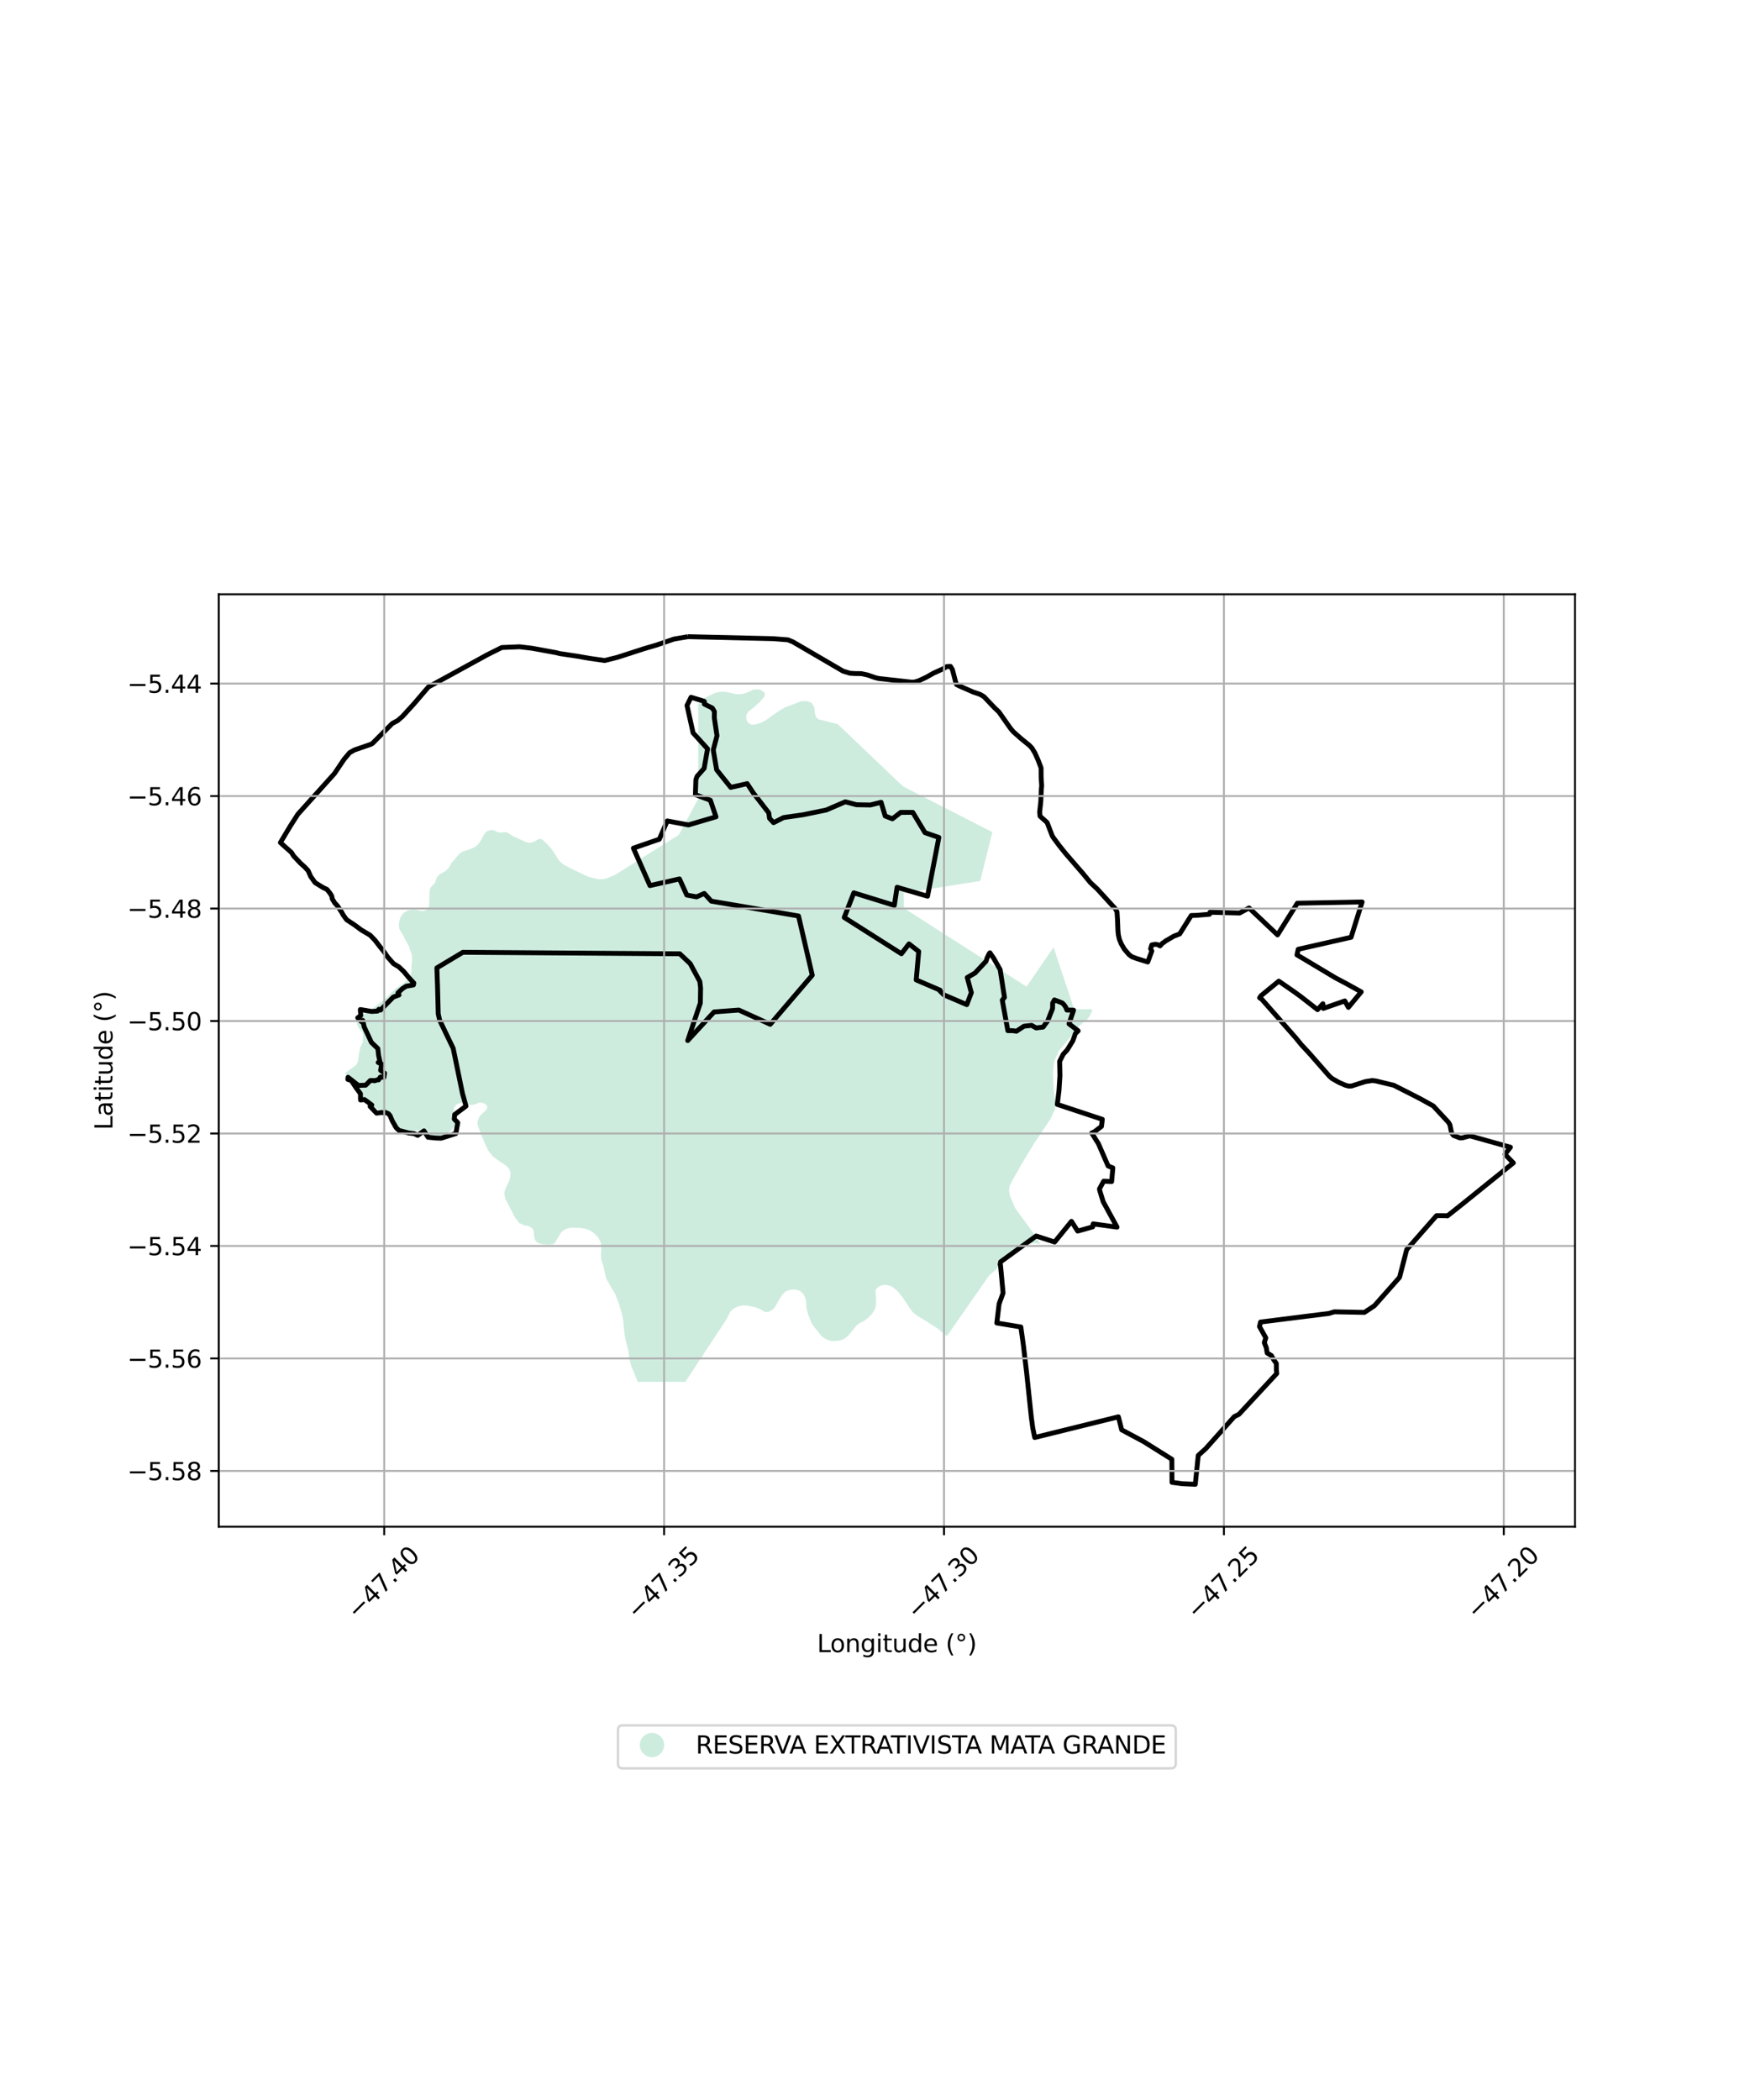 <?xml version="1.0" encoding="utf-8" standalone="no"?>
<!DOCTYPE svg PUBLIC "-//W3C//DTD SVG 1.1//EN"
  "http://www.w3.org/Graphics/SVG/1.1/DTD/svg11.dtd">
<svg xmlns:xlink="http://www.w3.org/1999/xlink" width="720pt" height="864pt" viewBox="0 0 720 864" xmlns="http://www.w3.org/2000/svg" version="1.1">
 <defs>
  <style type="text/css">*{stroke-linejoin: round; stroke-linecap: butt}</style>
 </defs>
 <g id="figure_1">
  <g id="patch_1">
   <path d="M 0 864 
L 720 864 
L 720 0 
L 0 0 
z
" style="fill: #ffffff"/>
  </g>
  <g id="axes_1">
   <g id="patch_2">
    <path d="M 90 628.134 
L 648 628.134 
L 648 244.506 
L 90 244.506 
z
" style="fill: #ffffff"/>
   </g>
   <g id="PatchCollection_1">
    <path d="M 435.695 432.247 
L 433.742 436.69 
L 433.228 441.646 
L 433.537 448.361 
L 434.255 453.731 
L 434.154 456.107 
L 432.406 460.034 
L 425.312 470.672 
L 420.994 477.799 
L 416.676 485.34 
L 415.338 488.026 
L 415.133 489.884 
L 415.646 492.364 
L 417.703 497.114 
L 422.021 503.003 
L 426.236 508.787 
L 427.996 511.825 
L 425.81 511.502 
L 423.974 511.578 
L 423.104 511.818 
L 420.117 513.045 
L 418.956 513.834 
L 417.758 515 
L 416.747 516.467 
L 415.962 517.221 
L 414.612 518.047 
L 412.965 519.102 
L 411.167 520.794 
L 408.771 523.276 
L 407.01 524.706 
L 389.547 549.765 
L 385.95 546.71 
L 380.786 543.395 
L 377.645 541.523 
L 375.623 539.97 
L 373.972 537.726 
L 371.47 533.927 
L 369.075 530.986 
L 366.892 529.276 
L 364.764 528.633 
L 363.059 528.739 
L 361.949 529.149 
L 361.049 529.78 
L 360.238 530.664 
L 360.282 532.18 
L 360.489 534.586 
L 360.436 536.261 
L 360.229 537.779 
L 359.812 538.825 
L 358.771 540.553 
L 357.364 542.018 
L 355.853 543.221 
L 355.123 543.693 
L 353.769 544.32 
L 352.571 545.158 
L 351.426 546.518 
L 349.966 548.351 
L 348.822 549.658 
L 347.207 550.968 
L 345.383 551.542 
L 344.082 551.699 
L 342.311 551.752 
L 341.007 551.437 
L 339.393 550.757 
L 337.935 549.607 
L 334.443 545.262 
L 333.663 543.851 
L 332.518 540.866 
L 331.891 538.825 
L 331.684 537.099 
L 331.684 535.738 
L 331.578 535.005 
L 331.058 533.383 
L 330.537 532.441 
L 329.996 531.914 
L 329.079 531.081 
L 327.672 530.609 
L 325.85 530.558 
L 324.34 530.873 
L 323.036 531.446 
L 321.838 532.756 
L 320.797 534.274 
L 318.92 537.622 
L 317.983 538.721 
L 316.995 539.401 
L 316.108 539.663 
L 314.701 539.82 
L 312.67 538.564 
L 310.327 537.726 
L 307.202 537.152 
L 305.535 537.099 
L 303.607 537.518 
L 301.783 538.406 
L 300.535 539.612 
L 299.544 541.495 
L 299.01 542.631 
L 281.951 568.527 
L 262.372 568.527 
L 261.154 565.466 
L 259.793 562.241 
L 258.917 559.017 
L 258.528 555.695 
L 257.752 552.96 
L 256.974 549.052 
L 256.584 545.241 
L 256.488 543.874 
L 255.999 541.136 
L 254.638 536.349 
L 253.084 532.344 
L 251.138 529.119 
L 249.387 525.896 
L 248.805 523.549 
L 248.346 521.261 
L 247.416 518.392 
L 247.238 517.029 
L 247.238 515.49 
L 247.416 513.535 
L 247.416 512.233 
L 247.179 511.344 
L 246.237 509.271 
L 244.468 507.434 
L 242.934 506.37 
L 241.108 505.599 
L 239.044 505.243 
L 236.686 505.125 
L 234.327 505.185 
L 232.381 505.835 
L 230.967 506.962 
L 230.083 508.322 
L 228.784 510.456 
L 228.371 511.284 
L 228.019 511.64 
L 227.487 511.818 
L 226.19 512.054 
L 223.949 511.997 
L 222.063 511.7 
L 220.589 510.87 
L 220 509.745 
L 219.647 508.322 
L 219.647 507.02 
L 219.352 505.835 
L 218.643 505.125 
L 217.584 504.414 
L 215.697 504.178 
L 213.691 503.23 
L 212.04 501.157 
L 207.915 493.338 
L 207.56 491.679 
L 207.56 490.437 
L 207.915 489.192 
L 209.684 485.46 
L 209.919 483.803 
L 210.036 482.44 
L 209.564 481.078 
L 208.385 479.715 
L 204.023 476.753 
L 202.431 475.393 
L 200.78 473.199 
L 199.306 470.062 
L 197.243 464.909 
L 196.476 462.597 
L 196.476 461.651 
L 196.83 460.348 
L 197.597 458.925 
L 199.424 457.266 
L 200.25 456.378 
L 200.485 455.667 
L 200.308 454.839 
L 199.424 454.069 
L 198.187 453.654 
L 197.065 453.654 
L 196.006 454.129 
L 195.061 454.483 
L 194.237 454.601 
L 193.058 454.483 
L 190.699 453.773 
L 189.46 453.773 
L 188.164 454.187 
L 186.867 455.61 
L 186.572 457.208 
L 186.807 458.747 
L 187.692 460.644 
L 187.809 461.769 
L 187.514 462.775 
L 186.455 464.138 
L 184.744 465.797 
L 183.035 466.804 
L 181.326 467.574 
L 179.497 467.928 
L 178.2 467.87 
L 176.667 467.396 
L 173.484 465.619 
L 172.07 465.205 
L 170.476 465.145 
L 167.116 465.619 
L 165.584 465.559 
L 163.815 464.909 
L 163.343 464.434 
L 162.519 464.256 
L 161.929 464.256 
L 161.339 464.078 
L 161.51 463.146 
L 162.097 461.427 
L 162.097 460.244 
L 161.404 458.955 
L 159.693 458.044 
L 155.736 456.54 
L 152.422 454.712 
L 150.443 452.995 
L 147.664 449.45 
L 145.204 445.797 
L 143.707 443.379 
L 142.905 442.574 
L 141.89 441.558 
L 146.523 438.203 
L 147.281 436.681 
L 147.735 433.33 
L 148.343 430.588 
L 149.25 428.913 
L 149.402 426.021 
L 149.101 424.649 
L 147.433 422.821 
L 146.825 421.146 
L 146.825 419.929 
L 147.433 418.559 
L 148.949 417.645 
L 151.98 415.97 
L 158.801 410.639 
L 163.046 406.527 
L 165.927 404.699 
L 168.352 402.568 
L 169.262 400.13 
L 169.262 397.693 
L 169.564 394.801 
L 169.412 392.82 
L 168.352 389.623 
L 165.319 383.836 
L 164.679 382.915 
L 164.232 382.008 
L 164.135 381.138 
L 164.135 379.69 
L 164.713 377.466 
L 165.771 375.92 
L 167.021 374.956 
L 168.56 374.377 
L 170.577 374.28 
L 173.654 374.858 
L 174.617 374.764 
L 175.48 374.377 
L 176.346 373.507 
L 176.54 372.832 
L 176.731 367.228 
L 177.019 365.296 
L 178.078 364.136 
L 178.942 363.266 
L 179.711 360.95 
L 180.771 359.791 
L 183.173 358.438 
L 184.617 357.086 
L 185.674 355.154 
L 187.5 353.028 
L 188.751 351.482 
L 190.193 350.42 
L 193.654 349.261 
L 195.384 348.488 
L 196.731 347.329 
L 198.076 345.397 
L 198.942 343.659 
L 200.096 342.114 
L 201.538 341.533 
L 203.076 341.533 
L 204.518 342.306 
L 206.057 342.595 
L 208.268 342.308 
L 211.296 344.143 
L 215.806 346.191 
L 217.227 346.688 
L 218.461 346.688 
L 219.944 346.191 
L 221.365 345.323 
L 222.291 345.136 
L 223.095 345.385 
L 224.638 346.813 
L 226.801 349.108 
L 227.913 350.784 
L 229.829 353.826 
L 231.681 355.626 
L 234.339 357.054 
L 241.874 360.652 
L 242.925 360.962 
L 244.138 361.249 
L 246.165 361.73 
L 247.982 361.73 
L 249.565 361.401 
L 253.058 359.951 
L 279.275 343.495 
L 286.649 329.848 
L 287.266 328.705 
L 287.266 293.51 
L 287.266 289.542 
L 288.386 288.288 
L 290.012 287.113 
L 294.176 285.086 
L 296.191 284.628 
L 298.469 284.628 
L 303.282 285.674 
L 305.037 285.609 
L 307.186 285.021 
L 309.853 283.779 
L 311.804 283.517 
L 313.234 283.975 
L 314.471 284.889 
L 314.731 285.738 
L 314.535 286.523 
L 312.389 289.008 
L 310.373 290.836 
L 307.835 292.862 
L 306.99 294.366 
L 307.119 296.197 
L 307.771 297.307 
L 308.941 298.092 
L 310.307 298.156 
L 312.453 297.569 
L 314.666 296.588 
L 320.975 292.143 
L 323.124 290.967 
L 327.87 289.202 
L 329.692 288.485 
L 331.774 288.418 
L 333.531 288.941 
L 334.572 289.986 
L 335.093 291.359 
L 335.222 293.321 
L 335.807 295.151 
L 336.65 295.91 
L 344.648 297.913 
L 371.556 323.566 
L 408.279 342.364 
L 403.292 362.452 
L 371.744 367.473 
L 371.959 373.681 
L 422.362 405.94 
L 433.452 389.731 
L 441.952 415.255 
L 449.437 415.255 
L 449.203 416.201 
L 448.217 418.274 
L 447.185 419.501 
L 445.448 420.914 
L 443.62 422.423 
L 442.634 423.506 
L 440.43 426.738 
L 435.695 432.247 
" clip-path="url(#p2d64d7310f)" style="fill: #b3e2cd; fill-opacity: 0.65"/>
   </g>
   <g id="PatchCollection_2">
    <path d="M 283.073 261.944 
L 318.013 262.765 
L 324.196 263.249 
L 326.253 264.095 
L 346.881 276.132 
L 349.709 276.991 
L 351.642 277.117 
L 354.367 277.151 
L 356.969 277.716 
L 359.986 278.778 
L 361.498 279.15 
L 374.978 280.651 
L 376.13 280.634 
L 377.787 280.171 
L 380.926 278.729 
L 384.036 276.979 
L 388.033 275.164 
L 389.526 274.241 
L 391.025 274.164 
L 391.855 275.498 
L 393.148 280.484 
L 393.58 281.658 
L 394.574 282.174 
L 400.343 284.706 
L 403.198 285.673 
L 404.794 286.601 
L 409.178 291.2 
L 410.945 292.863 
L 415.817 299.786 
L 416.97 301.113 
L 420.158 303.938 
L 423.557 306.698 
L 424.598 307.814 
L 425.776 309.777 
L 427.123 312.759 
L 428.322 315.95 
L 428.351 319.744 
L 428.572 323.204 
L 428.42 325.029 
L 428.199 329.904 
L 427.731 334.161 
L 427.905 335.808 
L 430.803 338.391 
L 432.94 343.953 
L 433.57 344.883 
L 435.848 347.957 
L 438.441 351.177 
L 445.585 359.433 
L 448.603 363.11 
L 451.425 365.743 
L 458.963 373.98 
L 459.572 375.191 
L 459.781 378.5 
L 459.957 383.056 
L 460.139 384.704 
L 460.517 386.365 
L 461.269 388.234 
L 462.571 390.499 
L 464.52 392.767 
L 465.668 393.621 
L 467.648 394.365 
L 472.225 395.788 
L 473.885 391.285 
L 473.392 390.346 
L 473.88 388.765 
L 475.304 388.491 
L 476.366 388.662 
L 477.276 389.161 
L 478.3 388.014 
L 478.938 387.676 
L 479.431 387.222 
L 483.008 385.141 
L 485.355 384.246 
L 490.11 376.662 
L 492.204 376.607 
L 497.646 376.147 
L 497.815 375.329 
L 510.01 375.648 
L 513.892 373.555 
L 525.616 384.638 
L 533.762 371.607 
L 560.419 371.092 
L 555.87 385.631 
L 534.128 390.561 
L 533.613 392.873 
L 536.511 394.578 
L 549.444 402.319 
L 554.058 404.757 
L 560.047 408.081 
L 554.768 414.468 
L 553.291 411.814 
L 544.46 414.888 
L 544.277 412.969 
L 542.083 415.405 
L 535.281 410.101 
L 532.465 408.047 
L 526.133 403.669 
L 518.829 409.658 
L 518.242 410.521 
L 519.139 411.125 
L 533.139 427.031 
L 535.38 429.792 
L 538.608 433.259 
L 546.863 442.672 
L 547.972 443.683 
L 550.82 445.308 
L 553.511 446.49 
L 554.829 446.844 
L 556.059 446.822 
L 561.743 444.995 
L 564.596 444.558 
L 566.058 444.733 
L 573.437 446.513 
L 580.484 450.082 
L 584.313 452.041 
L 589.692 455.017 
L 595.937 461.756 
L 596.531 462.767 
L 597.205 466.08 
L 597.98 467.139 
L 600.633 468.171 
L 601.78 468.116 
L 604.618 467.33 
L 605.194 467.447 
L 621.445 472.002 
L 619.181 474.931 
L 622.636 478.452 
L 601.669 495.38 
L 595.505 500.266 
L 595.237 500.18 
L 591.032 500.152 
L 578.757 514.123 
L 575.814 525.536 
L 565.475 537.225 
L 561.36 539.959 
L 548.985 539.718 
L 546.778 540.384 
L 518.636 543.92 
L 518.19 545.771 
L 520.791 550.436 
L 520.165 552.387 
L 520.976 554.441 
L 521.342 556.664 
L 523.088 557.714 
L 524.068 559.483 
L 525.121 560.961 
L 525.135 563.622 
L 525.303 565.094 
L 509.736 581.89 
L 507.801 582.857 
L 496.086 596.016 
L 492.994 598.791 
L 491.774 610.696 
L 486.416 610.441 
L 482.198 609.888 
L 482.135 600.389 
L 470.533 593.117 
L 461.498 588.283 
L 460.134 582.924 
L 425.715 591.431 
L 424.908 587.492 
L 424.327 583.228 
L 422.331 564.287 
L 421.024 553.239 
L 420.005 545.952 
L 410.113 544.321 
L 411.061 536.452 
L 412.696 531.978 
L 411.635 520.522 
L 411.476 520.242 
L 411.685 519.148 
L 426.304 508.537 
L 433.912 511.005 
L 440.842 502.496 
L 443.383 506.511 
L 449.578 504.76 
L 449.771 503.542 
L 459.589 504.883 
L 453.868 494.383 
L 452.467 489.827 
L 452.352 489.142 
L 454.073 485.988 
L 457.362 486.14 
L 457.856 480.504 
L 455.908 479.715 
L 451.92 470.554 
L 449.158 466.138 
L 450.291 465.629 
L 453.174 463.438 
L 453.528 460.524 
L 434.997 454.382 
L 435.697 448.739 
L 436.089 442.554 
L 435.969 436.654 
L 437.468 433.713 
L 439.056 432.009 
L 441.365 428.259 
L 442.478 425.169 
L 443.575 424.148 
L 443.359 423.922 
L 439.814 421.224 
L 441.699 415.619 
L 438.937 415.557 
L 438.505 414.446 
L 437.811 413.413 
L 437.05 412.643 
L 433.815 411.392 
L 433.092 412.694 
L 433.047 414.953 
L 431.087 419.943 
L 429.146 422.58 
L 426.274 422.913 
L 424.443 421.868 
L 421.297 422.21 
L 418.173 424.283 
L 416.716 424.05 
L 414.662 424.052 
L 412.364 411.482 
L 413.27 410.357 
L 411.496 398.954 
L 408.793 394.189 
L 407.29 391.999 
L 406.987 392.305 
L 406.116 394.128 
L 405.732 395.428 
L 401.164 400.325 
L 397.958 402.187 
L 399.638 408.41 
L 397.763 413.344 
L 388.356 409.315 
L 386.625 407.598 
L 386.785 407.386 
L 376.956 403.166 
L 377.984 391.469 
L 373.982 388.348 
L 370.867 392.404 
L 347.351 377.476 
L 351.281 367.33 
L 367.96 372.499 
L 369.082 365.051 
L 381.617 368.726 
L 386.275 344.556 
L 380.562 342.572 
L 375.55 334.241 
L 370.586 334.242 
L 367.153 336.889 
L 364.18 335.722 
L 362.509 330.083 
L 358.099 331.193 
L 352.383 331.092 
L 347.789 329.881 
L 339.956 333.256 
L 330.36 335.223 
L 322.357 336.378 
L 318.27 338.473 
L 316.601 336.672 
L 316.294 334.436 
L 309.927 326.243 
L 307.414 322.417 
L 300.634 323.949 
L 294.839 316.699 
L 293.455 308.561 
L 294.992 302.713 
L 293.881 295.283 
L 293.931 292.771 
L 293.091 291.329 
L 289.771 289.657 
L 289.822 288.671 
L 289.608 288.492 
L 284.312 286.877 
L 282.656 290.239 
L 285.149 301.51 
L 291.111 308.092 
L 289.696 316.141 
L 286.816 319.382 
L 286.311 320.731 
L 286.109 326.949 
L 292.261 329.243 
L 294.584 336.058 
L 283.246 339.394 
L 274.521 337.76 
L 271.27 345.277 
L 260.589 348.949 
L 267.405 364.362 
L 279.56 361.622 
L 282.568 368.254 
L 286.59 368.998 
L 289.759 367.586 
L 292.65 370.761 
L 328.533 376.859 
L 334.191 401.229 
L 316.91 421.425 
L 303.982 415.574 
L 293.804 416.334 
L 282.951 428.119 
L 288.146 412.641 
L 288.237 406.451 
L 287.924 403.805 
L 283.954 396.443 
L 279.685 392.421 
L 190.451 391.801 
L 179.742 398.222 
L 179.995 405.291 
L 180.305 417.16 
L 180.906 419.794 
L 186.456 431.328 
L 190.294 449.954 
L 191.733 455.086 
L 187.073 458.57 
L 186.905 460.429 
L 188.342 461.906 
L 187.518 466.39 
L 181.508 468.283 
L 179.473 468.231 
L 176.117 467.896 
L 174.449 465.282 
L 171.843 467.123 
L 170.316 466.36 
L 169.966 466.343 
L 168.153 466.142 
L 164.2 465.114 
L 163.062 464.055 
L 161.488 461.34 
L 160.47 458.981 
L 159.792 458.186 
L 158.465 457.631 
L 158.108 457.865 
L 156.943 457.684 
L 156.6 457.777 
L 154.936 457.977 
L 152.283 455.224 
L 152.965 454.617 
L 149.957 452.392 
L 148.334 452.574 
L 148.3 449.964 
L 146.532 447.582 
L 144.528 444.556 
L 143.105 444.091 
L 143.191 443.225 
L 147.44 446.572 
L 150.448 446.486 
L 152.339 444.576 
L 153.631 444.56 
L 154.082 444.673 
L 155.399 444.242 
L 155.723 444.318 
L 156.486 443.127 
L 157.95 443.246 
L 158.226 441.521 
L 156.603 440.377 
L 157.016 437.76 
L 155.597 437.126 
L 156.336 436.86 
L 155.779 434.249 
L 155.453 431.411 
L 152.817 428.887 
L 149.826 422.473 
L 149.225 419.81 
L 148.706 420.351 
L 147.186 418.753 
L 148.428 417.825 
L 148.243 415.357 
L 152.908 416.14 
L 155.278 416.005 
L 155.885 415.25 
L 156.528 415.589 
L 161.804 410.238 
L 164.166 409.359 
L 163.736 408.471 
L 165.556 406.768 
L 167.137 405.748 
L 170.107 405.236 
L 170.262 404.449 
L 168.202 402.219 
L 166.116 399.703 
L 164.082 397.781 
L 161.934 396.502 
L 159.504 393.763 
L 157.734 391.212 
L 156.452 389.664 
L 154.266 386.824 
L 152.295 384.78 
L 148.601 382.586 
L 145.956 380.618 
L 142.59 378.389 
L 141.155 376.396 
L 140.605 375.354 
L 138.773 372.61 
L 137.744 371.549 
L 136.71 369.833 
L 136.492 368.675 
L 135.777 367.482 
L 134.532 365.945 
L 132.842 365.125 
L 129.646 363.153 
L 127.789 360.555 
L 126.771 358.212 
L 125.417 356.771 
L 123.651 355.181 
L 120.85 352.222 
L 119.915 350.738 
L 115.364 346.67 
L 119.321 340.047 
L 122.543 335.001 
L 137.598 318.274 
L 141.526 312.436 
L 143.847 309.672 
L 145.809 308.57 
L 152.51 306.261 
L 153.241 305.863 
L 161.375 297.67 
L 163.642 296.443 
L 165.645 294.696 
L 170.147 289.759 
L 176.255 282.647 
L 187.709 276.395 
L 200.472 269.394 
L 206.444 266.407 
L 213.775 266.103 
L 218.922 266.718 
L 228.856 268.528 
L 230.169 268.884 
L 237.646 270.007 
L 242.442 270.85 
L 248.756 271.761 
L 254.066 270.428 
L 265.013 266.886 
L 270.11 265.39 
L 277.339 262.915 
L 283.073 261.944 
L 283.073 261.944 
" clip-path="url(#p2d64d7310f)" style="fill: none; stroke: #000000; stroke-width: 2"/>
   </g>
   <g id="matplotlib.axis_1">
    <g id="xtick_1">
     <g id="line2d_1">
      <path d="M 158.08 628.134 
L 158.08 244.506 
" clip-path="url(#p2d64d7310f)" style="fill: none; stroke: #b0b0b0; stroke-width: 0.8; stroke-linecap: square"/>
     </g>
     <g id="line2d_2">
      <defs>
       <path id="mebc9bbff50" d="M 0 0 
L 0 3.5 
" style="stroke: #000000; stroke-width: 0.8"/>
      </defs>
      <g>
       <use xlink:href="#mebc9bbff50" x="158.08" y="628.134" style="stroke: #000000; stroke-width: 0.8"/>
      </g>
     </g>
     <g id="text_1">
      <!-- −47.40 -->
      <g transform="translate(146.947 666.675) rotate(-45) scale(0.1 -0.1)">
       <defs>
        <path id="DejaVuSans-2212" d="M 678 2272 
L 4684 2272 
L 4684 1741 
L 678 1741 
L 678 2272 
z
" transform="scale(0.016)"/>
        <path id="DejaVuSans-34" d="M 2419 4116 
L 825 1625 
L 2419 1625 
L 2419 4116 
z
M 2253 4666 
L 3047 4666 
L 3047 1625 
L 3713 1625 
L 3713 1100 
L 3047 1100 
L 3047 0 
L 2419 0 
L 2419 1100 
L 313 1100 
L 313 1709 
L 2253 4666 
z
" transform="scale(0.016)"/>
        <path id="DejaVuSans-37" d="M 525 4666 
L 3525 4666 
L 3525 4397 
L 1831 0 
L 1172 0 
L 2766 4134 
L 525 4134 
L 525 4666 
z
" transform="scale(0.016)"/>
        <path id="DejaVuSans-2e" d="M 684 794 
L 1344 794 
L 1344 0 
L 684 0 
L 684 794 
z
" transform="scale(0.016)"/>
        <path id="DejaVuSans-30" d="M 2034 4250 
Q 1547 4250 1301 3770 
Q 1056 3291 1056 2328 
Q 1056 1369 1301 889 
Q 1547 409 2034 409 
Q 2525 409 2770 889 
Q 3016 1369 3016 2328 
Q 3016 3291 2770 3770 
Q 2525 4250 2034 4250 
z
M 2034 4750 
Q 2819 4750 3233 4129 
Q 3647 3509 3647 2328 
Q 3647 1150 3233 529 
Q 2819 -91 2034 -91 
Q 1250 -91 836 529 
Q 422 1150 422 2328 
Q 422 3509 836 4129 
Q 1250 4750 2034 4750 
z
" transform="scale(0.016)"/>
       </defs>
       <use xlink:href="#DejaVuSans-2212"/>
       <use xlink:href="#DejaVuSans-34" transform="translate(83.789 0)"/>
       <use xlink:href="#DejaVuSans-37" transform="translate(147.412 0)"/>
       <use xlink:href="#DejaVuSans-2e" transform="translate(211.035 0)"/>
       <use xlink:href="#DejaVuSans-34" transform="translate(242.822 0)"/>
       <use xlink:href="#DejaVuSans-30" transform="translate(306.445 0)"/>
      </g>
     </g>
    </g>
    <g id="xtick_2">
     <g id="line2d_3">
      <path d="M 273.236 628.134 
L 273.236 244.506 
" clip-path="url(#p2d64d7310f)" style="fill: none; stroke: #b0b0b0; stroke-width: 0.8; stroke-linecap: square"/>
     </g>
     <g id="line2d_4">
      <g>
       <use xlink:href="#mebc9bbff50" x="273.236" y="628.134" style="stroke: #000000; stroke-width: 0.8"/>
      </g>
     </g>
     <g id="text_2">
      <!-- −47.35 -->
      <g transform="translate(262.103 666.675) rotate(-45) scale(0.1 -0.1)">
       <defs>
        <path id="DejaVuSans-33" d="M 2597 2516 
Q 3050 2419 3304 2112 
Q 3559 1806 3559 1356 
Q 3559 666 3084 287 
Q 2609 -91 1734 -91 
Q 1441 -91 1130 -33 
Q 819 25 488 141 
L 488 750 
Q 750 597 1062 519 
Q 1375 441 1716 441 
Q 2309 441 2620 675 
Q 2931 909 2931 1356 
Q 2931 1769 2642 2001 
Q 2353 2234 1838 2234 
L 1294 2234 
L 1294 2753 
L 1863 2753 
Q 2328 2753 2575 2939 
Q 2822 3125 2822 3475 
Q 2822 3834 2567 4026 
Q 2313 4219 1838 4219 
Q 1578 4219 1281 4162 
Q 984 4106 628 3988 
L 628 4550 
Q 988 4650 1302 4700 
Q 1616 4750 1894 4750 
Q 2613 4750 3031 4423 
Q 3450 4097 3450 3541 
Q 3450 3153 3228 2886 
Q 3006 2619 2597 2516 
z
" transform="scale(0.016)"/>
        <path id="DejaVuSans-35" d="M 691 4666 
L 3169 4666 
L 3169 4134 
L 1269 4134 
L 1269 2991 
Q 1406 3038 1543 3061 
Q 1681 3084 1819 3084 
Q 2600 3084 3056 2656 
Q 3513 2228 3513 1497 
Q 3513 744 3044 326 
Q 2575 -91 1722 -91 
Q 1428 -91 1123 -41 
Q 819 9 494 109 
L 494 744 
Q 775 591 1075 516 
Q 1375 441 1709 441 
Q 2250 441 2565 725 
Q 2881 1009 2881 1497 
Q 2881 1984 2565 2268 
Q 2250 2553 1709 2553 
Q 1456 2553 1204 2497 
Q 953 2441 691 2322 
L 691 4666 
z
" transform="scale(0.016)"/>
       </defs>
       <use xlink:href="#DejaVuSans-2212"/>
       <use xlink:href="#DejaVuSans-34" transform="translate(83.789 0)"/>
       <use xlink:href="#DejaVuSans-37" transform="translate(147.412 0)"/>
       <use xlink:href="#DejaVuSans-2e" transform="translate(211.035 0)"/>
       <use xlink:href="#DejaVuSans-33" transform="translate(242.822 0)"/>
       <use xlink:href="#DejaVuSans-35" transform="translate(306.445 0)"/>
      </g>
     </g>
    </g>
    <g id="xtick_3">
     <g id="line2d_5">
      <path d="M 388.391 628.134 
L 388.391 244.506 
" clip-path="url(#p2d64d7310f)" style="fill: none; stroke: #b0b0b0; stroke-width: 0.8; stroke-linecap: square"/>
     </g>
     <g id="line2d_6">
      <g>
       <use xlink:href="#mebc9bbff50" x="388.391" y="628.134" style="stroke: #000000; stroke-width: 0.8"/>
      </g>
     </g>
     <g id="text_3">
      <!-- −47.30 -->
      <g transform="translate(377.258 666.675) rotate(-45) scale(0.1 -0.1)">
       <use xlink:href="#DejaVuSans-2212"/>
       <use xlink:href="#DejaVuSans-34" transform="translate(83.789 0)"/>
       <use xlink:href="#DejaVuSans-37" transform="translate(147.412 0)"/>
       <use xlink:href="#DejaVuSans-2e" transform="translate(211.035 0)"/>
       <use xlink:href="#DejaVuSans-33" transform="translate(242.822 0)"/>
       <use xlink:href="#DejaVuSans-30" transform="translate(306.445 0)"/>
      </g>
     </g>
    </g>
    <g id="xtick_4">
     <g id="line2d_7">
      <path d="M 503.547 628.134 
L 503.547 244.506 
" clip-path="url(#p2d64d7310f)" style="fill: none; stroke: #b0b0b0; stroke-width: 0.8; stroke-linecap: square"/>
     </g>
     <g id="line2d_8">
      <g>
       <use xlink:href="#mebc9bbff50" x="503.547" y="628.134" style="stroke: #000000; stroke-width: 0.8"/>
      </g>
     </g>
     <g id="text_4">
      <!-- −47.25 -->
      <g transform="translate(492.414 666.675) rotate(-45) scale(0.1 -0.1)">
       <defs>
        <path id="DejaVuSans-32" d="M 1228 531 
L 3431 531 
L 3431 0 
L 469 0 
L 469 531 
Q 828 903 1448 1529 
Q 2069 2156 2228 2338 
Q 2531 2678 2651 2914 
Q 2772 3150 2772 3378 
Q 2772 3750 2511 3984 
Q 2250 4219 1831 4219 
Q 1534 4219 1204 4116 
Q 875 4013 500 3803 
L 500 4441 
Q 881 4594 1212 4672 
Q 1544 4750 1819 4750 
Q 2544 4750 2975 4387 
Q 3406 4025 3406 3419 
Q 3406 3131 3298 2873 
Q 3191 2616 2906 2266 
Q 2828 2175 2409 1742 
Q 1991 1309 1228 531 
z
" transform="scale(0.016)"/>
       </defs>
       <use xlink:href="#DejaVuSans-2212"/>
       <use xlink:href="#DejaVuSans-34" transform="translate(83.789 0)"/>
       <use xlink:href="#DejaVuSans-37" transform="translate(147.412 0)"/>
       <use xlink:href="#DejaVuSans-2e" transform="translate(211.035 0)"/>
       <use xlink:href="#DejaVuSans-32" transform="translate(242.822 0)"/>
       <use xlink:href="#DejaVuSans-35" transform="translate(306.445 0)"/>
      </g>
     </g>
    </g>
    <g id="xtick_5">
     <g id="line2d_9">
      <path d="M 618.702 628.134 
L 618.702 244.506 
" clip-path="url(#p2d64d7310f)" style="fill: none; stroke: #b0b0b0; stroke-width: 0.8; stroke-linecap: square"/>
     </g>
     <g id="line2d_10">
      <g>
       <use xlink:href="#mebc9bbff50" x="618.702" y="628.134" style="stroke: #000000; stroke-width: 0.8"/>
      </g>
     </g>
     <g id="text_5">
      <!-- −47.20 -->
      <g transform="translate(607.569 666.675) rotate(-45) scale(0.1 -0.1)">
       <use xlink:href="#DejaVuSans-2212"/>
       <use xlink:href="#DejaVuSans-34" transform="translate(83.789 0)"/>
       <use xlink:href="#DejaVuSans-37" transform="translate(147.412 0)"/>
       <use xlink:href="#DejaVuSans-2e" transform="translate(211.035 0)"/>
       <use xlink:href="#DejaVuSans-32" transform="translate(242.822 0)"/>
       <use xlink:href="#DejaVuSans-30" transform="translate(306.445 0)"/>
      </g>
     </g>
    </g>
    <g id="text_6">
     <!-- Longitude (°) -->
     <g transform="translate(336.14 679.744) scale(0.1 -0.1)">
      <defs>
       <path id="DejaVuSans-4c" d="M 628 4666 
L 1259 4666 
L 1259 531 
L 3531 531 
L 3531 0 
L 628 0 
L 628 4666 
z
" transform="scale(0.016)"/>
       <path id="DejaVuSans-6f" d="M 1959 3097 
Q 1497 3097 1228 2736 
Q 959 2375 959 1747 
Q 959 1119 1226 758 
Q 1494 397 1959 397 
Q 2419 397 2687 759 
Q 2956 1122 2956 1747 
Q 2956 2369 2687 2733 
Q 2419 3097 1959 3097 
z
M 1959 3584 
Q 2709 3584 3137 3096 
Q 3566 2609 3566 1747 
Q 3566 888 3137 398 
Q 2709 -91 1959 -91 
Q 1206 -91 779 398 
Q 353 888 353 1747 
Q 353 2609 779 3096 
Q 1206 3584 1959 3584 
z
" transform="scale(0.016)"/>
       <path id="DejaVuSans-6e" d="M 3513 2113 
L 3513 0 
L 2938 0 
L 2938 2094 
Q 2938 2591 2744 2837 
Q 2550 3084 2163 3084 
Q 1697 3084 1428 2787 
Q 1159 2491 1159 1978 
L 1159 0 
L 581 0 
L 581 3500 
L 1159 3500 
L 1159 2956 
Q 1366 3272 1645 3428 
Q 1925 3584 2291 3584 
Q 2894 3584 3203 3211 
Q 3513 2838 3513 2113 
z
" transform="scale(0.016)"/>
       <path id="DejaVuSans-67" d="M 2906 1791 
Q 2906 2416 2648 2759 
Q 2391 3103 1925 3103 
Q 1463 3103 1205 2759 
Q 947 2416 947 1791 
Q 947 1169 1205 825 
Q 1463 481 1925 481 
Q 2391 481 2648 825 
Q 2906 1169 2906 1791 
z
M 3481 434 
Q 3481 -459 3084 -895 
Q 2688 -1331 1869 -1331 
Q 1566 -1331 1297 -1286 
Q 1028 -1241 775 -1147 
L 775 -588 
Q 1028 -725 1275 -790 
Q 1522 -856 1778 -856 
Q 2344 -856 2625 -561 
Q 2906 -266 2906 331 
L 2906 616 
Q 2728 306 2450 153 
Q 2172 0 1784 0 
Q 1141 0 747 490 
Q 353 981 353 1791 
Q 353 2603 747 3093 
Q 1141 3584 1784 3584 
Q 2172 3584 2450 3431 
Q 2728 3278 2906 2969 
L 2906 3500 
L 3481 3500 
L 3481 434 
z
" transform="scale(0.016)"/>
       <path id="DejaVuSans-69" d="M 603 3500 
L 1178 3500 
L 1178 0 
L 603 0 
L 603 3500 
z
M 603 4863 
L 1178 4863 
L 1178 4134 
L 603 4134 
L 603 4863 
z
" transform="scale(0.016)"/>
       <path id="DejaVuSans-74" d="M 1172 4494 
L 1172 3500 
L 2356 3500 
L 2356 3053 
L 1172 3053 
L 1172 1153 
Q 1172 725 1289 603 
Q 1406 481 1766 481 
L 2356 481 
L 2356 0 
L 1766 0 
Q 1100 0 847 248 
Q 594 497 594 1153 
L 594 3053 
L 172 3053 
L 172 3500 
L 594 3500 
L 594 4494 
L 1172 4494 
z
" transform="scale(0.016)"/>
       <path id="DejaVuSans-75" d="M 544 1381 
L 544 3500 
L 1119 3500 
L 1119 1403 
Q 1119 906 1312 657 
Q 1506 409 1894 409 
Q 2359 409 2629 706 
Q 2900 1003 2900 1516 
L 2900 3500 
L 3475 3500 
L 3475 0 
L 2900 0 
L 2900 538 
Q 2691 219 2414 64 
Q 2138 -91 1772 -91 
Q 1169 -91 856 284 
Q 544 659 544 1381 
z
M 1991 3584 
L 1991 3584 
z
" transform="scale(0.016)"/>
       <path id="DejaVuSans-64" d="M 2906 2969 
L 2906 4863 
L 3481 4863 
L 3481 0 
L 2906 0 
L 2906 525 
Q 2725 213 2448 61 
Q 2172 -91 1784 -91 
Q 1150 -91 751 415 
Q 353 922 353 1747 
Q 353 2572 751 3078 
Q 1150 3584 1784 3584 
Q 2172 3584 2448 3432 
Q 2725 3281 2906 2969 
z
M 947 1747 
Q 947 1113 1208 752 
Q 1469 391 1925 391 
Q 2381 391 2643 752 
Q 2906 1113 2906 1747 
Q 2906 2381 2643 2742 
Q 2381 3103 1925 3103 
Q 1469 3103 1208 2742 
Q 947 2381 947 1747 
z
" transform="scale(0.016)"/>
       <path id="DejaVuSans-65" d="M 3597 1894 
L 3597 1613 
L 953 1613 
Q 991 1019 1311 708 
Q 1631 397 2203 397 
Q 2534 397 2845 478 
Q 3156 559 3463 722 
L 3463 178 
Q 3153 47 2828 -22 
Q 2503 -91 2169 -91 
Q 1331 -91 842 396 
Q 353 884 353 1716 
Q 353 2575 817 3079 
Q 1281 3584 2069 3584 
Q 2775 3584 3186 3129 
Q 3597 2675 3597 1894 
z
M 3022 2063 
Q 3016 2534 2758 2815 
Q 2500 3097 2075 3097 
Q 1594 3097 1305 2825 
Q 1016 2553 972 2059 
L 3022 2063 
z
" transform="scale(0.016)"/>
       <path id="DejaVuSans-20" transform="scale(0.016)"/>
       <path id="DejaVuSans-28" d="M 1984 4856 
Q 1566 4138 1362 3434 
Q 1159 2731 1159 2009 
Q 1159 1288 1364 580 
Q 1569 -128 1984 -844 
L 1484 -844 
Q 1016 -109 783 600 
Q 550 1309 550 2009 
Q 550 2706 781 3412 
Q 1013 4119 1484 4856 
L 1984 4856 
z
" transform="scale(0.016)"/>
       <path id="DejaVuSans-b0" d="M 1600 4347 
Q 1350 4347 1178 4173 
Q 1006 4000 1006 3750 
Q 1006 3503 1178 3333 
Q 1350 3163 1600 3163 
Q 1850 3163 2022 3333 
Q 2194 3503 2194 3750 
Q 2194 3997 2020 4172 
Q 1847 4347 1600 4347 
z
M 1600 4750 
Q 1800 4750 1984 4673 
Q 2169 4597 2303 4453 
Q 2447 4313 2519 4134 
Q 2591 3956 2591 3750 
Q 2591 3338 2302 3052 
Q 2013 2766 1594 2766 
Q 1172 2766 890 3047 
Q 609 3328 609 3750 
Q 609 4169 896 4459 
Q 1184 4750 1600 4750 
z
" transform="scale(0.016)"/>
       <path id="DejaVuSans-29" d="M 513 4856 
L 1013 4856 
Q 1481 4119 1714 3412 
Q 1947 2706 1947 2009 
Q 1947 1309 1714 600 
Q 1481 -109 1013 -844 
L 513 -844 
Q 928 -128 1133 580 
Q 1338 1288 1338 2009 
Q 1338 2731 1133 3434 
Q 928 4138 513 4856 
z
" transform="scale(0.016)"/>
      </defs>
      <use xlink:href="#DejaVuSans-4c"/>
      <use xlink:href="#DejaVuSans-6f" transform="translate(53.963 0)"/>
      <use xlink:href="#DejaVuSans-6e" transform="translate(115.145 0)"/>
      <use xlink:href="#DejaVuSans-67" transform="translate(178.523 0)"/>
      <use xlink:href="#DejaVuSans-69" transform="translate(242 0)"/>
      <use xlink:href="#DejaVuSans-74" transform="translate(269.783 0)"/>
      <use xlink:href="#DejaVuSans-75" transform="translate(308.992 0)"/>
      <use xlink:href="#DejaVuSans-64" transform="translate(372.371 0)"/>
      <use xlink:href="#DejaVuSans-65" transform="translate(435.848 0)"/>
      <use xlink:href="#DejaVuSans-20" transform="translate(497.371 0)"/>
      <use xlink:href="#DejaVuSans-28" transform="translate(529.158 0)"/>
      <use xlink:href="#DejaVuSans-b0" transform="translate(568.172 0)"/>
      <use xlink:href="#DejaVuSans-29" transform="translate(618.172 0)"/>
     </g>
    </g>
   </g>
   <g id="matplotlib.axis_2">
    <g id="ytick_1">
     <g id="line2d_11">
      <path d="M 90 605.18 
L 648 605.18 
" clip-path="url(#p2d64d7310f)" style="fill: none; stroke: #b0b0b0; stroke-width: 0.8; stroke-linecap: square"/>
     </g>
     <g id="line2d_12">
      <defs>
       <path id="m6436c02fc0" d="M 0 0 
L -3.5 0 
" style="stroke: #000000; stroke-width: 0.8"/>
      </defs>
      <g>
       <use xlink:href="#m6436c02fc0" x="90" y="605.18" style="stroke: #000000; stroke-width: 0.8"/>
      </g>
     </g>
     <g id="text_7">
      <!-- −5.58 -->
      <g transform="translate(52.355 608.979) scale(0.1 -0.1)">
       <defs>
        <path id="DejaVuSans-38" d="M 2034 2216 
Q 1584 2216 1326 1975 
Q 1069 1734 1069 1313 
Q 1069 891 1326 650 
Q 1584 409 2034 409 
Q 2484 409 2743 651 
Q 3003 894 3003 1313 
Q 3003 1734 2745 1975 
Q 2488 2216 2034 2216 
z
M 1403 2484 
Q 997 2584 770 2862 
Q 544 3141 544 3541 
Q 544 4100 942 4425 
Q 1341 4750 2034 4750 
Q 2731 4750 3128 4425 
Q 3525 4100 3525 3541 
Q 3525 3141 3298 2862 
Q 3072 2584 2669 2484 
Q 3125 2378 3379 2068 
Q 3634 1759 3634 1313 
Q 3634 634 3220 271 
Q 2806 -91 2034 -91 
Q 1263 -91 848 271 
Q 434 634 434 1313 
Q 434 1759 690 2068 
Q 947 2378 1403 2484 
z
M 1172 3481 
Q 1172 3119 1398 2916 
Q 1625 2713 2034 2713 
Q 2441 2713 2670 2916 
Q 2900 3119 2900 3481 
Q 2900 3844 2670 4047 
Q 2441 4250 2034 4250 
Q 1625 4250 1398 4047 
Q 1172 3844 1172 3481 
z
" transform="scale(0.016)"/>
       </defs>
       <use xlink:href="#DejaVuSans-2212"/>
       <use xlink:href="#DejaVuSans-35" transform="translate(83.789 0)"/>
       <use xlink:href="#DejaVuSans-2e" transform="translate(147.412 0)"/>
       <use xlink:href="#DejaVuSans-35" transform="translate(179.199 0)"/>
       <use xlink:href="#DejaVuSans-38" transform="translate(242.822 0)"/>
      </g>
     </g>
    </g>
    <g id="ytick_2">
     <g id="line2d_13">
      <path d="M 90 558.904 
L 648 558.904 
" clip-path="url(#p2d64d7310f)" style="fill: none; stroke: #b0b0b0; stroke-width: 0.8; stroke-linecap: square"/>
     </g>
     <g id="line2d_14">
      <g>
       <use xlink:href="#m6436c02fc0" x="90" y="558.904" style="stroke: #000000; stroke-width: 0.8"/>
      </g>
     </g>
     <g id="text_8">
      <!-- −5.56 -->
      <g transform="translate(52.355 562.703) scale(0.1 -0.1)">
       <defs>
        <path id="DejaVuSans-36" d="M 2113 2584 
Q 1688 2584 1439 2293 
Q 1191 2003 1191 1497 
Q 1191 994 1439 701 
Q 1688 409 2113 409 
Q 2538 409 2786 701 
Q 3034 994 3034 1497 
Q 3034 2003 2786 2293 
Q 2538 2584 2113 2584 
z
M 3366 4563 
L 3366 3988 
Q 3128 4100 2886 4159 
Q 2644 4219 2406 4219 
Q 1781 4219 1451 3797 
Q 1122 3375 1075 2522 
Q 1259 2794 1537 2939 
Q 1816 3084 2150 3084 
Q 2853 3084 3261 2657 
Q 3669 2231 3669 1497 
Q 3669 778 3244 343 
Q 2819 -91 2113 -91 
Q 1303 -91 875 529 
Q 447 1150 447 2328 
Q 447 3434 972 4092 
Q 1497 4750 2381 4750 
Q 2619 4750 2861 4703 
Q 3103 4656 3366 4563 
z
" transform="scale(0.016)"/>
       </defs>
       <use xlink:href="#DejaVuSans-2212"/>
       <use xlink:href="#DejaVuSans-35" transform="translate(83.789 0)"/>
       <use xlink:href="#DejaVuSans-2e" transform="translate(147.412 0)"/>
       <use xlink:href="#DejaVuSans-35" transform="translate(179.199 0)"/>
       <use xlink:href="#DejaVuSans-36" transform="translate(242.822 0)"/>
      </g>
     </g>
    </g>
    <g id="ytick_3">
     <g id="line2d_15">
      <path d="M 90 512.628 
L 648 512.628 
" clip-path="url(#p2d64d7310f)" style="fill: none; stroke: #b0b0b0; stroke-width: 0.8; stroke-linecap: square"/>
     </g>
     <g id="line2d_16">
      <g>
       <use xlink:href="#m6436c02fc0" x="90" y="512.628" style="stroke: #000000; stroke-width: 0.8"/>
      </g>
     </g>
     <g id="text_9">
      <!-- −5.54 -->
      <g transform="translate(52.355 516.428) scale(0.1 -0.1)">
       <use xlink:href="#DejaVuSans-2212"/>
       <use xlink:href="#DejaVuSans-35" transform="translate(83.789 0)"/>
       <use xlink:href="#DejaVuSans-2e" transform="translate(147.412 0)"/>
       <use xlink:href="#DejaVuSans-35" transform="translate(179.199 0)"/>
       <use xlink:href="#DejaVuSans-34" transform="translate(242.822 0)"/>
      </g>
     </g>
    </g>
    <g id="ytick_4">
     <g id="line2d_17">
      <path d="M 90 466.353 
L 648 466.353 
" clip-path="url(#p2d64d7310f)" style="fill: none; stroke: #b0b0b0; stroke-width: 0.8; stroke-linecap: square"/>
     </g>
     <g id="line2d_18">
      <g>
       <use xlink:href="#m6436c02fc0" x="90" y="466.353" style="stroke: #000000; stroke-width: 0.8"/>
      </g>
     </g>
     <g id="text_10">
      <!-- −5.52 -->
      <g transform="translate(52.355 470.152) scale(0.1 -0.1)">
       <use xlink:href="#DejaVuSans-2212"/>
       <use xlink:href="#DejaVuSans-35" transform="translate(83.789 0)"/>
       <use xlink:href="#DejaVuSans-2e" transform="translate(147.412 0)"/>
       <use xlink:href="#DejaVuSans-35" transform="translate(179.199 0)"/>
       <use xlink:href="#DejaVuSans-32" transform="translate(242.822 0)"/>
      </g>
     </g>
    </g>
    <g id="ytick_5">
     <g id="line2d_19">
      <path d="M 90 420.077 
L 648 420.077 
" clip-path="url(#p2d64d7310f)" style="fill: none; stroke: #b0b0b0; stroke-width: 0.8; stroke-linecap: square"/>
     </g>
     <g id="line2d_20">
      <g>
       <use xlink:href="#m6436c02fc0" x="90" y="420.077" style="stroke: #000000; stroke-width: 0.8"/>
      </g>
     </g>
     <g id="text_11">
      <!-- −5.50 -->
      <g transform="translate(52.355 423.876) scale(0.1 -0.1)">
       <use xlink:href="#DejaVuSans-2212"/>
       <use xlink:href="#DejaVuSans-35" transform="translate(83.789 0)"/>
       <use xlink:href="#DejaVuSans-2e" transform="translate(147.412 0)"/>
       <use xlink:href="#DejaVuSans-35" transform="translate(179.199 0)"/>
       <use xlink:href="#DejaVuSans-30" transform="translate(242.822 0)"/>
      </g>
     </g>
    </g>
    <g id="ytick_6">
     <g id="line2d_21">
      <path d="M 90 373.801 
L 648 373.801 
" clip-path="url(#p2d64d7310f)" style="fill: none; stroke: #b0b0b0; stroke-width: 0.8; stroke-linecap: square"/>
     </g>
     <g id="line2d_22">
      <g>
       <use xlink:href="#m6436c02fc0" x="90" y="373.801" style="stroke: #000000; stroke-width: 0.8"/>
      </g>
     </g>
     <g id="text_12">
      <!-- −5.48 -->
      <g transform="translate(52.355 377.6) scale(0.1 -0.1)">
       <use xlink:href="#DejaVuSans-2212"/>
       <use xlink:href="#DejaVuSans-35" transform="translate(83.789 0)"/>
       <use xlink:href="#DejaVuSans-2e" transform="translate(147.412 0)"/>
       <use xlink:href="#DejaVuSans-34" transform="translate(179.199 0)"/>
       <use xlink:href="#DejaVuSans-38" transform="translate(242.822 0)"/>
      </g>
     </g>
    </g>
    <g id="ytick_7">
     <g id="line2d_23">
      <path d="M 90 327.525 
L 648 327.525 
" clip-path="url(#p2d64d7310f)" style="fill: none; stroke: #b0b0b0; stroke-width: 0.8; stroke-linecap: square"/>
     </g>
     <g id="line2d_24">
      <g>
       <use xlink:href="#m6436c02fc0" x="90" y="327.525" style="stroke: #000000; stroke-width: 0.8"/>
      </g>
     </g>
     <g id="text_13">
      <!-- −5.46 -->
      <g transform="translate(52.355 331.325) scale(0.1 -0.1)">
       <use xlink:href="#DejaVuSans-2212"/>
       <use xlink:href="#DejaVuSans-35" transform="translate(83.789 0)"/>
       <use xlink:href="#DejaVuSans-2e" transform="translate(147.412 0)"/>
       <use xlink:href="#DejaVuSans-34" transform="translate(179.199 0)"/>
       <use xlink:href="#DejaVuSans-36" transform="translate(242.822 0)"/>
      </g>
     </g>
    </g>
    <g id="ytick_8">
     <g id="line2d_25">
      <path d="M 90 281.25 
L 648 281.25 
" clip-path="url(#p2d64d7310f)" style="fill: none; stroke: #b0b0b0; stroke-width: 0.8; stroke-linecap: square"/>
     </g>
     <g id="line2d_26">
      <g>
       <use xlink:href="#m6436c02fc0" x="90" y="281.25" style="stroke: #000000; stroke-width: 0.8"/>
      </g>
     </g>
     <g id="text_14">
      <!-- −5.44 -->
      <g transform="translate(52.355 285.049) scale(0.1 -0.1)">
       <use xlink:href="#DejaVuSans-2212"/>
       <use xlink:href="#DejaVuSans-35" transform="translate(83.789 0)"/>
       <use xlink:href="#DejaVuSans-2e" transform="translate(147.412 0)"/>
       <use xlink:href="#DejaVuSans-34" transform="translate(179.199 0)"/>
       <use xlink:href="#DejaVuSans-34" transform="translate(242.822 0)"/>
      </g>
     </g>
    </g>
    <g id="text_15">
     <!-- Latitude (°) -->
     <g transform="translate(46.275 464.89) rotate(-90) scale(0.1 -0.1)">
      <defs>
       <path id="DejaVuSans-61" d="M 2194 1759 
Q 1497 1759 1228 1600 
Q 959 1441 959 1056 
Q 959 750 1161 570 
Q 1363 391 1709 391 
Q 2188 391 2477 730 
Q 2766 1069 2766 1631 
L 2766 1759 
L 2194 1759 
z
M 3341 1997 
L 3341 0 
L 2766 0 
L 2766 531 
Q 2569 213 2275 61 
Q 1981 -91 1556 -91 
Q 1019 -91 701 211 
Q 384 513 384 1019 
Q 384 1609 779 1909 
Q 1175 2209 1959 2209 
L 2766 2209 
L 2766 2266 
Q 2766 2663 2505 2880 
Q 2244 3097 1772 3097 
Q 1472 3097 1187 3025 
Q 903 2953 641 2809 
L 641 3341 
Q 956 3463 1253 3523 
Q 1550 3584 1831 3584 
Q 2591 3584 2966 3190 
Q 3341 2797 3341 1997 
z
" transform="scale(0.016)"/>
      </defs>
      <use xlink:href="#DejaVuSans-4c"/>
      <use xlink:href="#DejaVuSans-61" transform="translate(55.713 0)"/>
      <use xlink:href="#DejaVuSans-74" transform="translate(116.992 0)"/>
      <use xlink:href="#DejaVuSans-69" transform="translate(156.201 0)"/>
      <use xlink:href="#DejaVuSans-74" transform="translate(183.984 0)"/>
      <use xlink:href="#DejaVuSans-75" transform="translate(223.193 0)"/>
      <use xlink:href="#DejaVuSans-64" transform="translate(286.572 0)"/>
      <use xlink:href="#DejaVuSans-65" transform="translate(350.049 0)"/>
      <use xlink:href="#DejaVuSans-20" transform="translate(411.572 0)"/>
      <use xlink:href="#DejaVuSans-28" transform="translate(443.359 0)"/>
      <use xlink:href="#DejaVuSans-b0" transform="translate(482.373 0)"/>
      <use xlink:href="#DejaVuSans-29" transform="translate(532.373 0)"/>
     </g>
    </g>
   </g>
   <g id="patch_3">
    <path d="M 90 628.134 
L 90 244.506 
" style="fill: none; stroke: #000000; stroke-width: 0.8; stroke-linejoin: miter; stroke-linecap: square"/>
   </g>
   <g id="patch_4">
    <path d="M 648 628.134 
L 648 244.506 
" style="fill: none; stroke: #000000; stroke-width: 0.8; stroke-linejoin: miter; stroke-linecap: square"/>
   </g>
   <g id="patch_5">
    <path d="M 90 628.134 
L 648 628.134 
" style="fill: none; stroke: #000000; stroke-width: 0.8; stroke-linejoin: miter; stroke-linecap: square"/>
   </g>
   <g id="patch_6">
    <path d="M 90 244.506 
L 648 244.506 
" style="fill: none; stroke: #000000; stroke-width: 0.8; stroke-linejoin: miter; stroke-linecap: square"/>
   </g>
   <g id="legend_1">
    <g id="patch_7">
     <path d="M 256.249 727.538 
L 481.751 727.538 
Q 483.751 727.538 483.751 725.538 
L 483.751 711.859 
Q 483.751 709.859 481.751 709.859 
L 256.249 709.859 
Q 254.249 709.859 254.249 711.859 
L 254.249 725.538 
Q 254.249 727.538 256.249 727.538 
z
" style="fill: #ffffff; opacity: 0.8; stroke: #cccccc; stroke-linejoin: miter"/>
    </g>
    <g id="line2d_27">
     <defs>
      <path id="m3fbe68cc7e" d="M 0 5 
C 1.326 5 2.598 4.473 3.536 3.536 
C 4.473 2.598 5 1.326 5 0 
C 5 -1.326 4.473 -2.598 3.536 -3.536 
C 2.598 -4.473 1.326 -5 0 -5 
C -1.326 -5 -2.598 -4.473 -3.536 -3.536 
C -4.473 -2.598 -5 -1.326 -5 0 
C -5 1.326 -4.473 2.598 -3.536 3.536 
C -2.598 4.473 -1.326 5 0 5 
z
"/>
     </defs>
     <g>
      <use xlink:href="#m3fbe68cc7e" x="268.249" y="717.958" style="fill: #b3e2cd; fill-opacity: 0.65"/>
     </g>
    </g>
    <g id="text_16">
     <!-- RESERVA EXTRATIVISTA MATA GRANDE -->
     <g transform="translate(286.249 721.458) scale(0.1 -0.1)">
      <defs>
       <path id="DejaVuSans-52" d="M 2841 2188 
Q 3044 2119 3236 1894 
Q 3428 1669 3622 1275 
L 4263 0 
L 3584 0 
L 2988 1197 
Q 2756 1666 2539 1819 
Q 2322 1972 1947 1972 
L 1259 1972 
L 1259 0 
L 628 0 
L 628 4666 
L 2053 4666 
Q 2853 4666 3247 4331 
Q 3641 3997 3641 3322 
Q 3641 2881 3436 2590 
Q 3231 2300 2841 2188 
z
M 1259 4147 
L 1259 2491 
L 2053 2491 
Q 2509 2491 2742 2702 
Q 2975 2913 2975 3322 
Q 2975 3731 2742 3939 
Q 2509 4147 2053 4147 
L 1259 4147 
z
" transform="scale(0.016)"/>
       <path id="DejaVuSans-45" d="M 628 4666 
L 3578 4666 
L 3578 4134 
L 1259 4134 
L 1259 2753 
L 3481 2753 
L 3481 2222 
L 1259 2222 
L 1259 531 
L 3634 531 
L 3634 0 
L 628 0 
L 628 4666 
z
" transform="scale(0.016)"/>
       <path id="DejaVuSans-53" d="M 3425 4513 
L 3425 3897 
Q 3066 4069 2747 4153 
Q 2428 4238 2131 4238 
Q 1616 4238 1336 4038 
Q 1056 3838 1056 3469 
Q 1056 3159 1242 3001 
Q 1428 2844 1947 2747 
L 2328 2669 
Q 3034 2534 3370 2195 
Q 3706 1856 3706 1288 
Q 3706 609 3251 259 
Q 2797 -91 1919 -91 
Q 1588 -91 1214 -16 
Q 841 59 441 206 
L 441 856 
Q 825 641 1194 531 
Q 1563 422 1919 422 
Q 2459 422 2753 634 
Q 3047 847 3047 1241 
Q 3047 1584 2836 1778 
Q 2625 1972 2144 2069 
L 1759 2144 
Q 1053 2284 737 2584 
Q 422 2884 422 3419 
Q 422 4038 858 4394 
Q 1294 4750 2059 4750 
Q 2388 4750 2728 4690 
Q 3069 4631 3425 4513 
z
" transform="scale(0.016)"/>
       <path id="DejaVuSans-56" d="M 1831 0 
L 50 4666 
L 709 4666 
L 2188 738 
L 3669 4666 
L 4325 4666 
L 2547 0 
L 1831 0 
z
" transform="scale(0.016)"/>
       <path id="DejaVuSans-41" d="M 2188 4044 
L 1331 1722 
L 3047 1722 
L 2188 4044 
z
M 1831 4666 
L 2547 4666 
L 4325 0 
L 3669 0 
L 3244 1197 
L 1141 1197 
L 716 0 
L 50 0 
L 1831 4666 
z
" transform="scale(0.016)"/>
       <path id="DejaVuSans-58" d="M 403 4666 
L 1081 4666 
L 2241 2931 
L 3406 4666 
L 4084 4666 
L 2584 2425 
L 4184 0 
L 3506 0 
L 2194 1984 
L 872 0 
L 191 0 
L 1856 2491 
L 403 4666 
z
" transform="scale(0.016)"/>
       <path id="DejaVuSans-54" d="M -19 4666 
L 3928 4666 
L 3928 4134 
L 2272 4134 
L 2272 0 
L 1638 0 
L 1638 4134 
L -19 4134 
L -19 4666 
z
" transform="scale(0.016)"/>
       <path id="DejaVuSans-49" d="M 628 4666 
L 1259 4666 
L 1259 0 
L 628 0 
L 628 4666 
z
" transform="scale(0.016)"/>
       <path id="DejaVuSans-4d" d="M 628 4666 
L 1569 4666 
L 2759 1491 
L 3956 4666 
L 4897 4666 
L 4897 0 
L 4281 0 
L 4281 4097 
L 3078 897 
L 2444 897 
L 1241 4097 
L 1241 0 
L 628 0 
L 628 4666 
z
" transform="scale(0.016)"/>
       <path id="DejaVuSans-47" d="M 3809 666 
L 3809 1919 
L 2778 1919 
L 2778 2438 
L 4434 2438 
L 4434 434 
Q 4069 175 3628 42 
Q 3188 -91 2688 -91 
Q 1594 -91 976 548 
Q 359 1188 359 2328 
Q 359 3472 976 4111 
Q 1594 4750 2688 4750 
Q 3144 4750 3555 4637 
Q 3966 4525 4313 4306 
L 4313 3634 
Q 3963 3931 3569 4081 
Q 3175 4231 2741 4231 
Q 1884 4231 1454 3753 
Q 1025 3275 1025 2328 
Q 1025 1384 1454 906 
Q 1884 428 2741 428 
Q 3075 428 3337 486 
Q 3600 544 3809 666 
z
" transform="scale(0.016)"/>
       <path id="DejaVuSans-4e" d="M 628 4666 
L 1478 4666 
L 3547 763 
L 3547 4666 
L 4159 4666 
L 4159 0 
L 3309 0 
L 1241 3903 
L 1241 0 
L 628 0 
L 628 4666 
z
" transform="scale(0.016)"/>
       <path id="DejaVuSans-44" d="M 1259 4147 
L 1259 519 
L 2022 519 
Q 2988 519 3436 956 
Q 3884 1394 3884 2338 
Q 3884 3275 3436 3711 
Q 2988 4147 2022 4147 
L 1259 4147 
z
M 628 4666 
L 1925 4666 
Q 3281 4666 3915 4102 
Q 4550 3538 4550 2338 
Q 4550 1131 3912 565 
Q 3275 0 1925 0 
L 628 0 
L 628 4666 
z
" transform="scale(0.016)"/>
      </defs>
      <use xlink:href="#DejaVuSans-52"/>
      <use xlink:href="#DejaVuSans-45" transform="translate(69.482 0)"/>
      <use xlink:href="#DejaVuSans-53" transform="translate(132.666 0)"/>
      <use xlink:href="#DejaVuSans-45" transform="translate(196.143 0)"/>
      <use xlink:href="#DejaVuSans-52" transform="translate(259.326 0)"/>
      <use xlink:href="#DejaVuSans-56" transform="translate(323.309 0)"/>
      <use xlink:href="#DejaVuSans-41" transform="translate(385.342 0)"/>
      <use xlink:href="#DejaVuSans-20" transform="translate(453.75 0)"/>
      <use xlink:href="#DejaVuSans-45" transform="translate(485.537 0)"/>
      <use xlink:href="#DejaVuSans-58" transform="translate(548.721 0)"/>
      <use xlink:href="#DejaVuSans-54" transform="translate(615.477 0)"/>
      <use xlink:href="#DejaVuSans-52" transform="translate(676.561 0)"/>
      <use xlink:href="#DejaVuSans-41" transform="translate(742.043 0)"/>
      <use xlink:href="#DejaVuSans-54" transform="translate(802.701 0)"/>
      <use xlink:href="#DejaVuSans-49" transform="translate(863.785 0)"/>
      <use xlink:href="#DejaVuSans-56" transform="translate(893.277 0)"/>
      <use xlink:href="#DejaVuSans-49" transform="translate(961.686 0)"/>
      <use xlink:href="#DejaVuSans-53" transform="translate(991.178 0)"/>
      <use xlink:href="#DejaVuSans-54" transform="translate(1054.654 0)"/>
      <use xlink:href="#DejaVuSans-41" transform="translate(1107.988 0)"/>
      <use xlink:href="#DejaVuSans-20" transform="translate(1176.396 0)"/>
      <use xlink:href="#DejaVuSans-4d" transform="translate(1208.184 0)"/>
      <use xlink:href="#DejaVuSans-41" transform="translate(1294.463 0)"/>
      <use xlink:href="#DejaVuSans-54" transform="translate(1355.121 0)"/>
      <use xlink:href="#DejaVuSans-41" transform="translate(1408.455 0)"/>
      <use xlink:href="#DejaVuSans-20" transform="translate(1476.863 0)"/>
      <use xlink:href="#DejaVuSans-47" transform="translate(1508.65 0)"/>
      <use xlink:href="#DejaVuSans-52" transform="translate(1586.141 0)"/>
      <use xlink:href="#DejaVuSans-41" transform="translate(1651.623 0)"/>
      <use xlink:href="#DejaVuSans-4e" transform="translate(1720.031 0)"/>
      <use xlink:href="#DejaVuSans-44" transform="translate(1794.836 0)"/>
      <use xlink:href="#DejaVuSans-45" transform="translate(1871.838 0)"/>
     </g>
    </g>
   </g>
  </g>
 </g>
 <defs>
  <clipPath id="p2d64d7310f">
   <rect x="90" y="244.506" width="558" height="383.628"/>
  </clipPath>
 </defs>
</svg>
